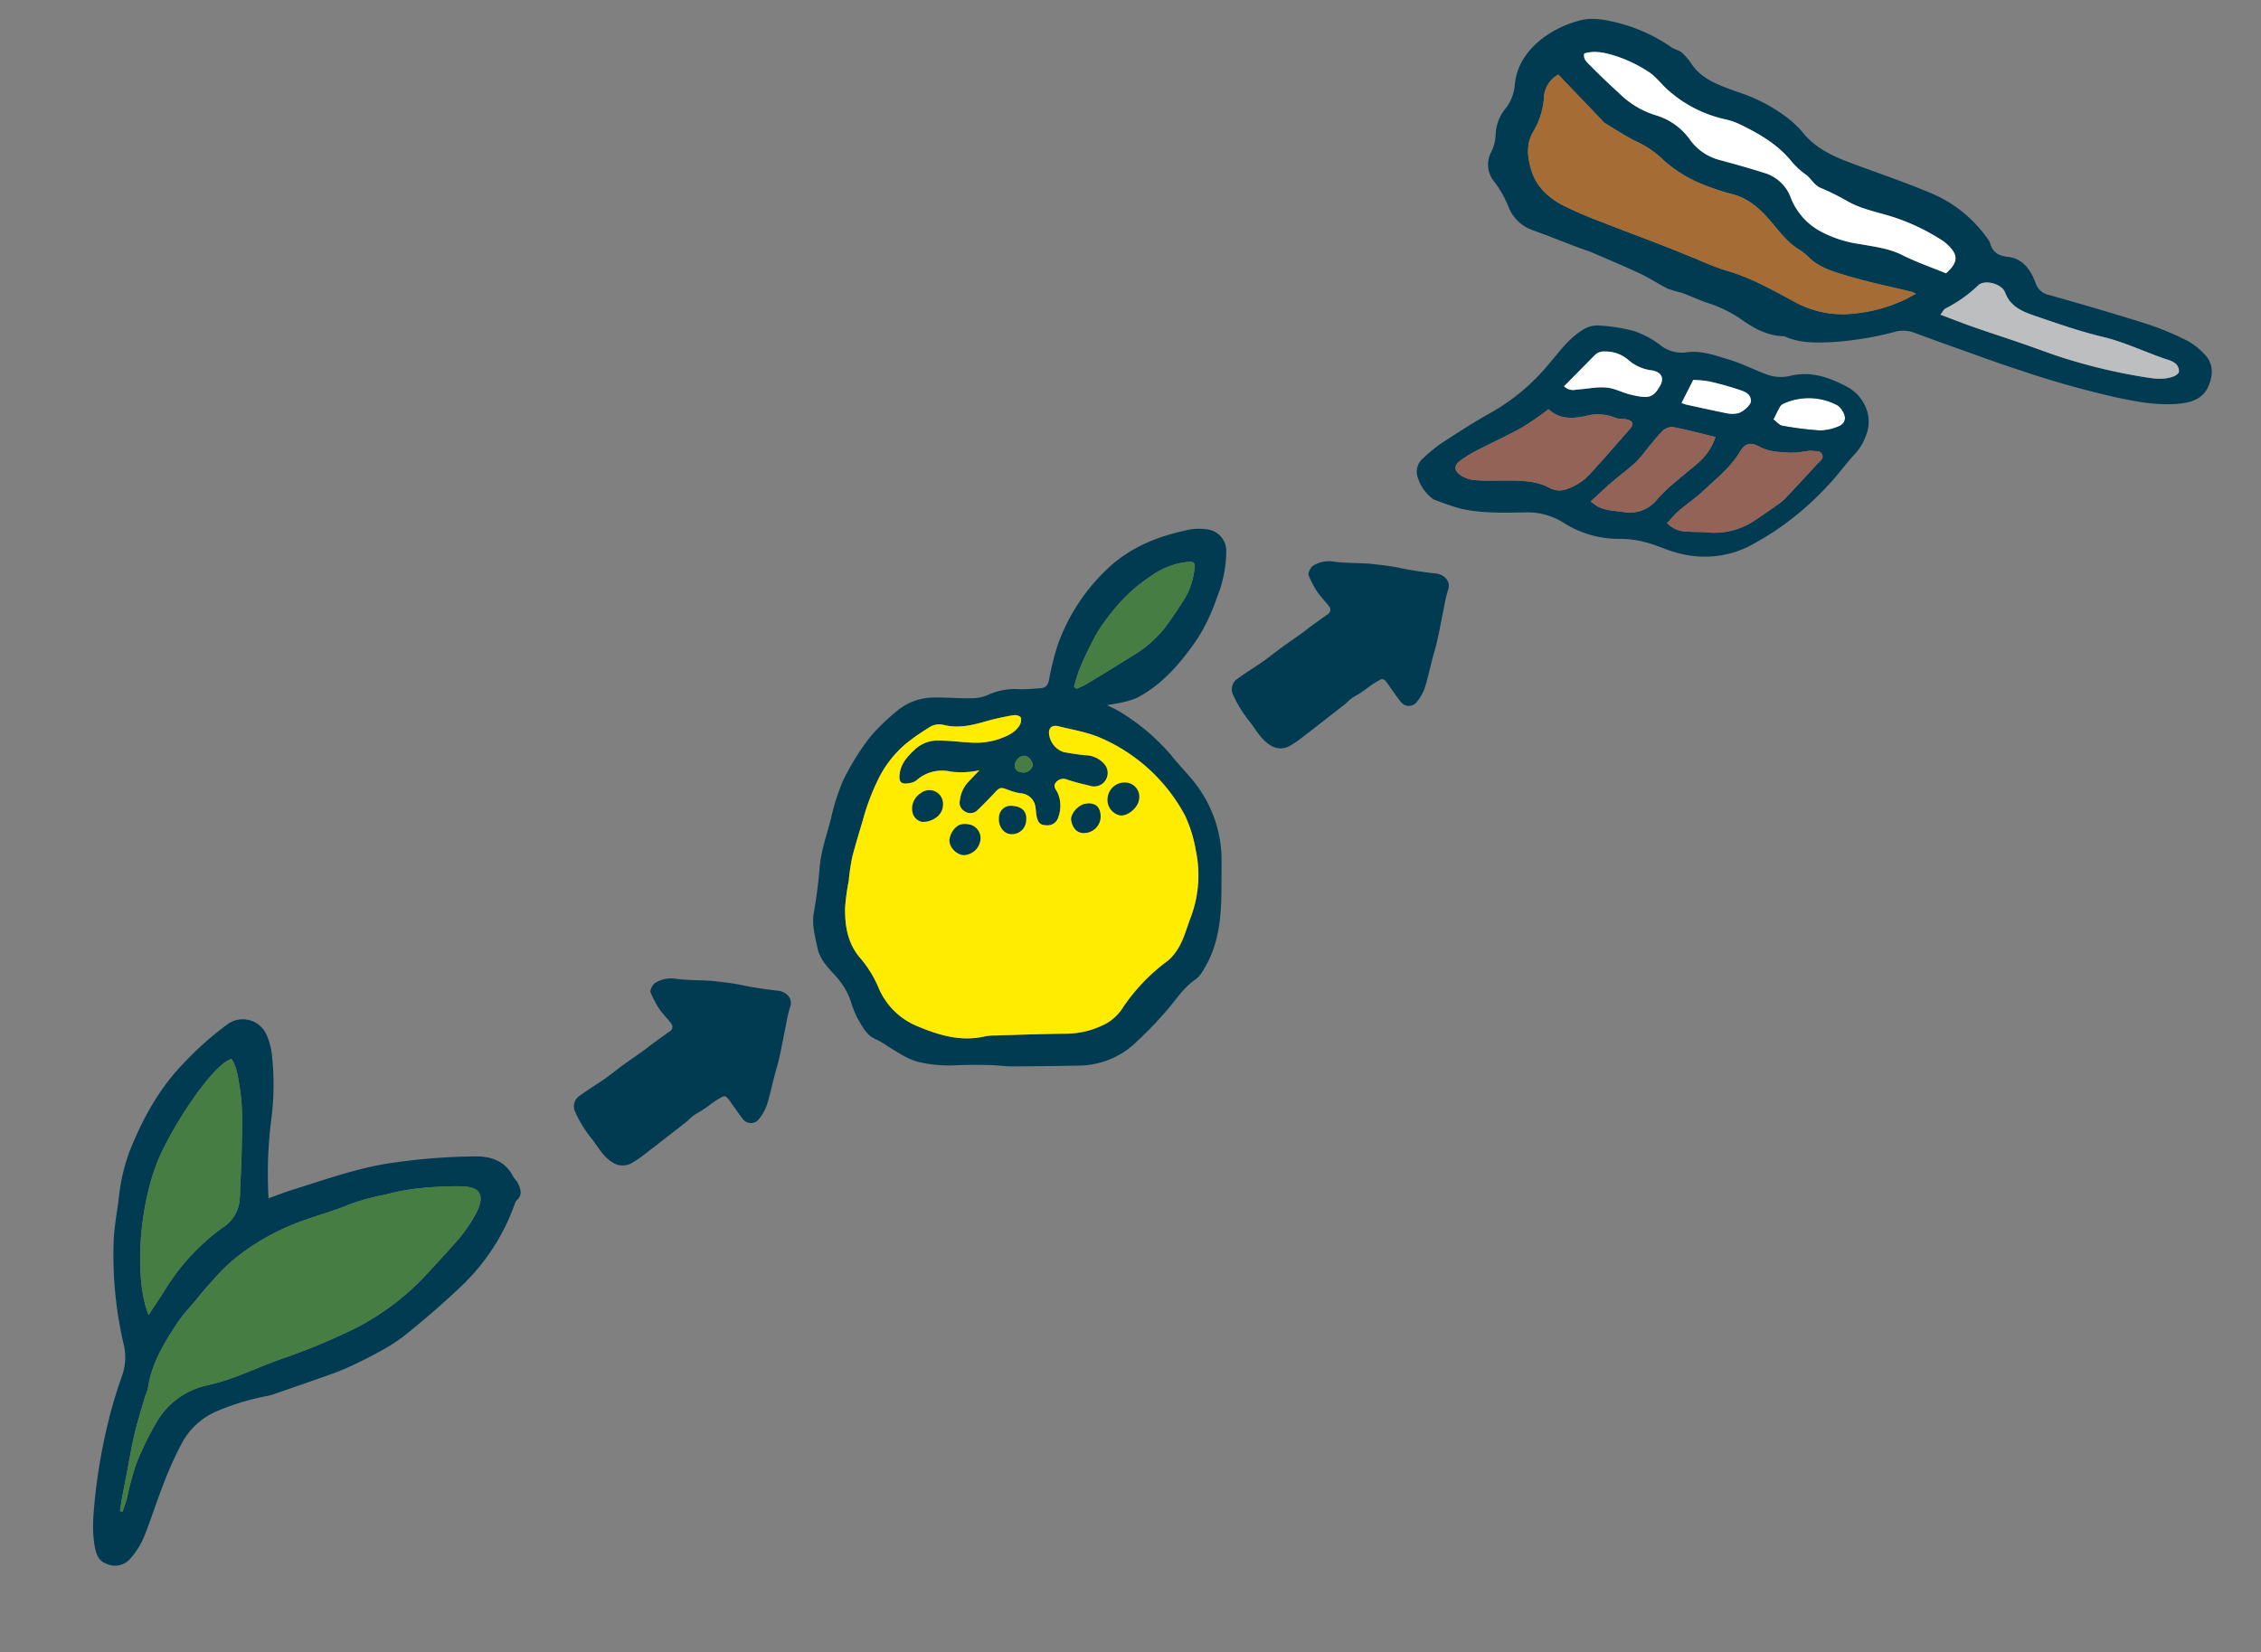 <svg xmlns="http://www.w3.org/2000/svg" width="484.769" height="354.286" viewBox="0 0 484.769 354.286">
  <rect x="0" y="0" width="484.769" height="354.286" fill="#808080" stroke="none"/>
  <g id="グループ_428" data-name="グループ 428" transform="translate(541.677 -2037.498)">
    <path id="パス_1930" data-name="パス 1930" d="M63.018,82.484c-.335-1.012-.72-2.166-1.095-3.325-.551-1.715-.9-1.434-2.27-1.118-1.216.28-2.378.79-3.575,1.154-.853.26-1.736.407-2.583.684-.608.2-1.158.563-1.755.8-1.647.648-3.306,1.268-4.957,1.9-1.726.656-3.445,1.328-5.18,1.959a22.742,22.742,0,0,1-3.435,1.12,3.91,3.91,0,0,1-3.951-1.042c-1.726-1.8-2.139-4.127-2.954-6.3a25.651,25.651,0,0,1-.913-2.624,25.137,25.137,0,0,1-.862-4.314,2.711,2.711,0,0,1,1.98-2.719c2.082-.728,4.229-1.264,6.325-1.946,1.563-.508,3.079-1.141,4.631-1.677,1.683-.582,3.388-1.1,5.074-1.671.779-.263,1.535-.587,2.315-.858,1.355-.472,2.723-.913,4.078-1.391a1.13,1.13,0,0,0,.826-1.622c-.476-1.266-1.131-2.473-1.523-3.761a22.57,22.57,0,0,1-.714-3.767c-.07-.565.953-1.578,1.592-1.734a6.386,6.386,0,0,1,4.4.46c1.969.911,4.076,1.529,6.124,2.272.419.152.845.282,1.252.46,1.419.623,2.846,1.226,4.242,1.9,1.222.593,2.387,1.3,3.608,1.9,1.645.807,3.3,1.607,4.989,2.315,1.622.678,2.668,2.539,1.493,4.106a28.4,28.4,0,0,0-2,3.454c-1.163,2.124-2.279,4.275-3.464,6.385-.64,1.135-1.393,2.2-2.079,3.314-1.15,1.87-2.2,3.81-3.46,5.6a10.542,10.542,0,0,1-2.564,2.372,2.145,2.145,0,0,1-3.107-.993c-.159-.377-.294-.762-.491-1.285" transform="translate(-467.548 2216.016) rotate(-17)" fill="#003b52"/>
    <path id="パス_1931" data-name="パス 1931" d="M137.3,56.529c-.332-1.012-.72-2.166-1.093-3.325-.553-1.715-.9-1.434-2.27-1.118-1.215.28-2.378.79-3.577,1.154-.851.26-1.736.407-2.581.684-.608.2-1.158.563-1.756.8-1.647.648-3.306,1.268-4.959,1.9-1.724.656-3.443,1.328-5.178,1.959a22.9,22.9,0,0,1-3.435,1.12,3.915,3.915,0,0,1-3.954-1.042c-1.724-1.8-2.139-4.127-2.952-6.3a26.2,26.2,0,0,1-1.777-6.937,2.713,2.713,0,0,1,1.98-2.719c2.082-.728,4.229-1.264,6.327-1.946,1.561-.508,3.079-1.141,4.631-1.677,1.684-.582,3.386-1.1,5.074-1.671.779-.263,1.535-.587,2.312-.858,1.357-.472,2.725-.913,4.081-1.391a1.13,1.13,0,0,0,.826-1.622c-.476-1.266-1.131-2.473-1.525-3.761A22.781,22.781,0,0,1,126.769,26c-.07-.565.953-1.578,1.592-1.734a6.38,6.38,0,0,1,4.4.46c1.971.911,4.078,1.529,6.126,2.272.417.152.845.282,1.251.46,1.419.623,2.846,1.226,4.239,1.9,1.224.593,2.389,1.3,3.611,1.9,1.645.807,3.3,1.607,4.989,2.315,1.622.678,2.668,2.539,1.493,4.106a28.129,28.129,0,0,0-2,3.454c-1.163,2.124-2.279,4.275-3.464,6.385-.64,1.135-1.4,2.2-2.079,3.314-1.15,1.87-2.2,3.81-3.462,5.6a10.5,10.5,0,0,1-2.562,2.372,2.145,2.145,0,0,1-3.107-.993c-.159-.377-.294-.762-.493-1.285" transform="translate(-389.931 2173.106) rotate(-17)" fill="#003b52"/>
    <g id="グループ_425" data-name="グループ 425" transform="translate(-10.824 35)">
      <path id="パス_1932" data-name="パス 1932" d="M31.479,56.434c1.5-1.2,2.895-2.4,4.366-3.477,6.247-4.582,12.3-9.478,19.31-12.89A130.337,130.337,0,0,1,70.81,33.386c3.058-1.021,6.192-.934,8.76,1.588.4.392,1.016.565,1.391.97.934,1,1.861,2.033.974,3.57a2.231,2.231,0,0,0-.152,1.019A45.125,45.125,0,0,1,76.69,60.811c-2.531,4.87-5.269,9.591-8.214,14.2a36.707,36.707,0,0,1-3.564,4.508c-1.455,1.643-3,3.21-4.572,4.75-1.158,1.135-2.367,2.228-3.632,3.242-3.483,2.8-7.007,5.542-10.518,8.3a8.6,8.6,0,0,1-1.237.832,51.592,51.592,0,0,0-8.809,6.327,15.252,15.252,0,0,0-5.165,9.33,76.485,76.485,0,0,0-.864,9.754c-.172,3.977-.03,7.969-.256,11.939a17.622,17.622,0,0,1-1.232,5.139,4.309,4.309,0,0,1-4.436,2.725c-1.9-.011-2.842-1.279-3.68-2.783-1.832-3.291-2.611-6.9-3.467-10.51a124.919,124.919,0,0,1-2.435-15.4,104.236,104.236,0,0,1-.434-10.671,11.89,11.89,0,0,0-1.921-6.433A83.706,83.706,0,0,1,3.063,75.9c-.856-2.844-1.275-5.821-1.887-8.737A41.394,41.394,0,0,1,.031,56.608C.4,48.929,1.687,41.484,5.079,34.47a66.415,66.415,0,0,1,5.889-10.387,5.56,5.56,0,0,1,8.674-.68,14.246,14.246,0,0,1,2.577,3.867,57.439,57.439,0,0,1,4.254,12.714,92.376,92.376,0,0,0,5.006,16.449m-8.3,73.777.591-.049c-.017-1.036.008-2.075-.061-3.109a65.171,65.171,0,0,1-.521-7.458,68.135,68.135,0,0,1,1.216-9.934,16.52,16.52,0,0,1,7.57-10.94,51.785,51.785,0,0,0,4.686-3.289c3.085-2.524,6-5.262,9.135-7.714a130.657,130.657,0,0,0,10.116-8.8A54.719,54.719,0,0,0,68.489,61.58c1.26-2.861,2.533-5.715,3.725-8.6a32.327,32.327,0,0,0,2.418-8.187c.519-4.013-.913-5.472-4.8-4.282a76.406,76.406,0,0,0-9.472,3.846,48.034,48.034,0,0,0-5.514,3.225,46.739,46.739,0,0,0-6.484,4.4c-2.742,2.482-5.832,4.5-8.669,6.855A49.983,49.983,0,0,0,30.19,69a36.2,36.2,0,0,0-3.64,6.448c-.83,1.995-1.728,3.979-2.448,6.042-.764,2.2-1.817,4.288-2.408,6.584-1.3,5.057-2.4,10.1-1.393,15.359a12.625,12.625,0,0,1-.015,1.7c.146,2.838.216,5.686.493,8.513s.771,5.633,1.169,8.449c.235,1.688.462,3.375.714,5.061.152,1.025.345,2.044.521,3.064M15.312,88.448c.563-2.215,1.105-4.186,1.563-6.177a46.262,46.262,0,0,1,7.363-16.71,7.828,7.828,0,0,0,1.368-7.246q-.143-.518-.3-1.029c-.9-3-1.741-6.018-2.715-8.993-1.4-4.258-2.636-8.589-4.809-12.54-.98-1.787-1.868-3.687-3.53-4.985C11.621,32.372,7.987,43.7,6.661,53.908,5.13,65.7,9.854,82.332,15.312,88.448" transform="translate(-484.669 2195.862) rotate(19)" fill="#003b52"/>
      <path id="パス_1933" data-name="パス 1933" d="M12.677,120.464c-.174-1.021-.366-2.039-.521-3.064-.252-1.686-.479-3.373-.716-5.061-.4-2.816-.889-5.622-1.167-8.449s-.347-5.675-.491-8.513a12.976,12.976,0,0,0,.011-1.7c-1.008-5.26.1-10.3,1.4-15.359.591-2.3,1.639-4.386,2.406-6.584.718-2.063,1.618-4.047,2.448-6.042a36.2,36.2,0,0,1,3.64-6.448,49.935,49.935,0,0,1,9.5-10.162c2.833-2.355,5.925-4.373,8.667-6.855a46.74,46.74,0,0,1,6.484-4.4,48.032,48.032,0,0,1,5.514-3.225,76.538,76.538,0,0,1,9.472-3.846c3.89-1.19,5.324.269,4.8,4.282a32.327,32.327,0,0,1-2.418,8.187c-1.192,2.886-2.467,5.741-3.725,8.6A54.686,54.686,0,0,1,45.409,69.171a129.871,129.871,0,0,1-10.116,8.8c-3.136,2.452-6.05,5.19-9.135,7.714a52.087,52.087,0,0,1-4.686,3.289,16.513,16.513,0,0,0-7.57,10.94,68.135,68.135,0,0,0-1.215,9.934,65.173,65.173,0,0,0,.521,7.458c.072,1.033.044,2.073.061,3.109l-.591.049" transform="translate(-477.91 2208.498) rotate(19)" fill="#467d43"/>
      <path id="パス_1934" data-name="パス 1934" d="M11.951,83.63C6.493,77.515,1.769,60.879,3.3,49.09c1.326-10.2,4.959-21.536,7.592-23.141,1.662,1.3,2.55,3.2,3.53,4.985,2.173,3.951,3.414,8.282,4.809,12.54.974,2.975,1.815,5.995,2.715,8.993q.156.511.3,1.029a7.828,7.828,0,0,1-1.368,7.246,46.262,46.262,0,0,0-7.363,16.71c-.457,1.991-1,3.962-1.563,6.177" transform="translate(-483.06 2201.511) rotate(19)" fill="#467d43"/>
    </g>
    <g id="グループ_427" data-name="グループ 427" transform="matrix(0.848, 0.53, -0.53, 0.848, 1112.996, 387.295)">
      <path id="パス_1935" data-name="パス 1935" d="M164.175,4.159c3.045,2.952,7.234,3.153,11.355,3.526a35.507,35.507,0,0,1,11.028,2.291,21.585,21.585,0,0,1,4.54,2.336c3.473,2.615,7.484,3.359,11.626,3.767,6.092.6,12.216.976,18.277,1.8a28.035,28.035,0,0,1,14.637,6.461,2.65,2.65,0,0,1,.593.61c1.027,1.73,2.348,2.219,4.447,1.889,3.143-.493,5.461,1.389,7.162,3.807a3.807,3.807,0,0,0,3.515,1.8c7.416.1,14.832.254,22.239.591a63.235,63.235,0,0,1,9.07,1.249,14.385,14.385,0,0,1,3.877,1.643c2.545,1.357,3.223,3.71,2.91,6.346-.33,2.778-2.226,4.318-4.7,5.3-4.513,1.785-9.264,2.126-14.029,2.37a209.705,209.705,0,0,1-21.523-.309c-4.883-.254-9.756-.716-14.633-1.1-2.977-.237-5.953-.506-8.928-.773a6.7,6.7,0,0,0-3.92.733,70.416,70.416,0,0,1-12.82,5.8c-3.062.951-6.137,1.889-9.417,1.491a2.49,2.49,0,0,0-.851-.055c-3.661.881-7.09-.157-10.429-1.41a28,28,0,0,0-7.549-1.294c-1.834-.163-3.653-.481-5.487-.648a29.3,29.3,0,0,1-3.058-.057c-2.226-.447-4.394-1.2-6.628-1.6-3.769-.673-7.568-1.179-11.359-1.728-.913-.131-1.844-.138-2.763-.231-3.532-.358-7.06-.784-10.6-1.072a8.625,8.625,0,0,1-6.313-3.57,23.754,23.754,0,0,0-4.167-4.258,5.727,5.727,0,0,1-2.374-6.179,9.03,9.03,0,0,0-.042-3.589,9.29,9.29,0,0,1,.464-5.862,9.466,9.466,0,0,0,.705-5.654c-.656-3.731.385-6.971,2.382-10.107a22.442,22.442,0,0,1,7.153-6.626c2.329-1.5,5.233-1.766,8.049-1.83a35.326,35.326,0,0,1,12.723,2.075c.792.282,1.719.2,2.488.519a15.1,15.1,0,0,1,2.351,1.556m-26.707,9.872a5.979,5.979,0,0,0-1.631,5.878,16.259,16.259,0,0,1-.413,7.405c-.807,3.049.309,5.76,1.889,8.214,1.952,3.03,5.057,4.6,8.458,5.355a86.438,86.438,0,0,0,8.875,1.283c4.455.515,8.924.923,13.383,1.406,2.753.3,5.5.656,8.25.985a59.931,59.931,0,0,0,6.584.743c5.622.049,10.988,1.478,16.386,2.749a21.266,21.266,0,0,0,10.781-.26,33.15,33.15,0,0,0,11.27-6.018c.786-.614,1.487-1.34,2.4-2.177a6.689,6.689,0,0,0-.961-.188c-4.671.108-9.345.415-14.008.271-2.937-.089-5.986-.07-8.754-1.444a15.636,15.636,0,0,0-2.7-1.262c-2.965-.8-5.311-2.727-7.744-4.386-2.827-1.927-5.654-3.414-9.165-3.443a50.112,50.112,0,0,1-7.568-.481,27.377,27.377,0,0,1-9.284-3.015,19.967,19.967,0,0,0-6.217-2.092c-2.564-.5-5.057-1.364-7.577-2.084a2.5,2.5,0,0,1-.546-.332l-11.715-7.107m4.214-5.809c.038,1.171.963,1.616,1.717,2.056,2.52,1.463,5.067,2.888,7.666,4.208a19.114,19.114,0,0,0,8.741,2.556,13.828,13.828,0,0,1,8.629,3.221,11.3,11.3,0,0,0,7.1,2.505c3.348,0,6.7.047,10.046.193a8.636,8.636,0,0,1,6.891,3.678,13.952,13.952,0,0,0,7.786,5.252,24.951,24.951,0,0,0,9.112.506c3.109-.25,6.19-.726,9.36-.074,3.327.686,6.745.925,10.082,1.353,1.942-2.982,1.565-4.54-1.4-6.073a6.552,6.552,0,0,0-.97-.445,45.279,45.279,0,0,0-11.291-2.185c-3.6-.216-7.229.174-10.789-.764a50.322,50.322,0,0,0-6.245-1.26c-1.518-.2-2.435-1.36-3.729-1.893a16.575,16.575,0,0,1-3.589-1.834c-3.816-2.84-8.235-4.042-12.782-4.923a13.982,13.982,0,0,0-3.371-.267,27.178,27.178,0,0,1-13.578-2.876c-1.722-.841-3.272-2.135-5.065-2.706a29.376,29.376,0,0,0-7.5-1.438c-2.279-.1-4.716-.127-6.814,1.211m88.264,34.333c2.8.269,5.26.551,7.725.733,3.475.26,6.958.43,10.436.671,3.191.22,6.378.559,9.574.718a121.722,121.722,0,0,0,17.919-.515c2.12-.21,4.28-.468,6.075-1.785.4-.292.894-.9.826-1.275a2.288,2.288,0,0,0-1.061-1.425,5.1,5.1,0,0,0-2.075-.415c-4.873-.284-9.671-1.256-14.609-1.118-5.1.142-10.226-.256-15.329-.6-2.751-.184-5.478-.57-7.331-3.174-1.158-1.631-4.94-1.6-5.931-.034a28.876,28.876,0,0,1-5.51,6.649c-.326.28-.4.851-.707,1.569" transform="translate(-372.323 2139.594) rotate(-17)" fill="#003b52"/>
      <path id="パス_1936" data-name="パス 1936" d="M133.482,6.627l11.712,7.107a2.5,2.5,0,0,0,.548.33c2.52.722,5.012,1.586,7.575,2.086a20.03,20.03,0,0,1,6.219,2.09,27.335,27.335,0,0,0,9.284,3.018,50.112,50.112,0,0,0,7.568.481c3.509.03,6.336,1.516,9.165,3.443,2.433,1.658,4.779,3.581,7.742,4.386a15.428,15.428,0,0,1,2.7,1.262c2.768,1.372,5.817,1.355,8.754,1.444,4.661.142,9.336-.163,14.006-.271a6.391,6.391,0,0,1,.963.188c-.919.836-1.618,1.563-2.406,2.177a33.14,33.14,0,0,1-11.268,6.018,21.266,21.266,0,0,1-10.781.26c-5.4-1.271-10.766-2.7-16.386-2.749a60.49,60.49,0,0,1-6.586-.743c-2.749-.328-5.5-.686-8.248-.985-4.46-.485-8.928-.892-13.383-1.406a86.394,86.394,0,0,1-8.877-1.283c-3.4-.758-6.505-2.325-8.456-5.355-1.58-2.454-2.7-5.165-1.889-8.214a16.267,16.267,0,0,0,.413-7.407,5.967,5.967,0,0,1,1.631-5.876" transform="translate(-366.346 2145.511) rotate(-17)" fill="#a56d35"/>
      <path id="パス_1937" data-name="パス 1937" d="M134.251,4.546c2.1-1.338,4.536-1.313,6.812-1.211a29.177,29.177,0,0,1,7.5,1.438c1.794.57,3.344,1.863,5.065,2.706a27.2,27.2,0,0,0,13.578,2.876,13.982,13.982,0,0,1,3.371.267c4.546.879,8.968,2.084,12.782,4.923a16.5,16.5,0,0,0,3.594,1.832c1.29.536,2.209,1.7,3.725,1.9a50.348,50.348,0,0,1,6.247,1.258c3.56.938,7.189.548,10.789.767A45.335,45.335,0,0,1,219,23.479a6.584,6.584,0,0,1,.97.447c2.967,1.533,3.344,3.092,1.4,6.073-3.339-.43-6.757-.667-10.084-1.353-3.168-.654-6.249-.178-9.358.072a25.01,25.01,0,0,1-9.114-.5,13.952,13.952,0,0,1-7.786-5.252,8.636,8.636,0,0,0-6.891-3.678c-3.346-.148-6.7-.191-10.046-.193a11.316,11.316,0,0,1-7.1-2.505,13.811,13.811,0,0,0-8.629-3.221,19.131,19.131,0,0,1-8.739-2.556c-2.6-1.321-5.148-2.744-7.668-4.21-.754-.438-1.679-.885-1.715-2.054" transform="translate(-364.141 2140.939) rotate(-17)" fill="#fff"/>
      <path id="パス_1938" data-name="パス 1938" d="M175.932,25.057c.309-.718.381-1.29.707-1.569a28.876,28.876,0,0,0,5.51-6.649c.991-1.565,4.773-1.6,5.931.034,1.853,2.6,4.58,2.99,7.331,3.174,5.1.343,10.228.741,15.329.6,4.938-.138,9.737.834,14.609,1.118a5.1,5.1,0,0,1,2.075.415,2.288,2.288,0,0,1,1.061,1.425c.068.371-.428.983-.826,1.275-1.8,1.317-3.956,1.575-6.075,1.785a121.723,121.723,0,0,1-17.919.515c-3.2-.159-6.382-.5-9.574-.718-3.477-.241-6.961-.411-10.436-.671-2.465-.182-4.923-.464-7.725-.733" transform="translate(-315.554 2140.535) rotate(-17)" fill="#bdbebf"/>
      <path id="パス_1939" data-name="パス 1939" d="M162.337,38.317c.252-1.209.4-2.048.614-2.867a1.716,1.716,0,0,1,.517-.889,13.04,13.04,0,0,1,11.365-2.706,3.305,3.305,0,0,1,1.254.794c1.434,1.224,1.429,2.662-.123,3.7a10.289,10.289,0,0,1-3.418,1.688,72,72,0,0,1-8,1.1c-.665.061-1.383-.493-2.213-.82" transform="translate(-324.908 2161.905) rotate(-17)" fill="#fff"/>
      <path id="パス_1940" data-name="パス 1940" d="M133.875,76.256a8.866,8.866,0,0,1-4.343-3.49,3.723,3.723,0,0,1-.074-4.4,31.754,31.754,0,0,1,3.121-4.33c2.808-3.121,5.631-6.247,8.65-9.161a44.489,44.489,0,0,0,9.074-13.1c1.436-2.986,2.6-6.173,4.917-8.7a5.829,5.829,0,0,1,3.191-1.982,37.755,37.755,0,0,1,7.621-.815,19.485,19.485,0,0,1,6.156,1.408,7.371,7.371,0,0,0,5.8.146c3.077-1.349,6.313-1.008,9.489-.906,2.694.087,5.368.673,8.062.921a8.732,8.732,0,0,0,5.205-.86c3.928-2.24,8-1.993,12.214-1.067a8.856,8.856,0,0,1,5.567,3.6,7.754,7.754,0,0,1,1.4,5.457,11.342,11.342,0,0,1-1.258,4.455c-1.391,2.645-2.431,5.478-3.871,8.091a62.478,62.478,0,0,1-10.016,14.059c-1.052,1.065-2.088,2.158-3.214,3.143a21.36,21.36,0,0,1-13.747,5.089c-2.463.087-4.942-.432-7.414-.421a21.6,21.6,0,0,0-5.692.7,21.846,21.846,0,0,1-12.625-.21,14.338,14.338,0,0,0-8.549.023c-4.432,1.252-8.885,2.622-13.536,2.783a56.25,56.25,0,0,1-6.124-.426m18.842-25.047a68.7,68.7,0,0,1-4.464,5.25c-2.7,2.6-5.6,5-8.377,7.526a27.646,27.646,0,0,0-2.48,2.645c-1.173,1.391-.955,2.52.771,3.136a6.373,6.373,0,0,0,3.117.237c1.955-.343,3.869-.932,5.794-1.444,3.433-.915,6.823-1.969,10.474-1.055a4.544,4.544,0,0,0,3.621-.93,11.986,11.986,0,0,0,3.843-4.491c1.963-3.774,3.818-7.6,5.7-11.416.515-1.042.191-1.667-1-1.7-.906-.025-1.861.455-2.723.3a10.01,10.01,0,0,0-6.353,1.36c-2.575,1.283-5.148,2.067-7.926.578m30.866,17a5.763,5.763,0,0,0,4.663.635c1.4-.241,2.764-.69,4.165-.927a15.571,15.571,0,0,0,9.421-5.381q1.817-2.1,3.591-4.229a11.075,11.075,0,0,0,1.249-1.734q2.424-4.482,4.771-9.01c.339-.654,1.065-1.315.464-2.141s-1.446-.292-2.185-.237a3.68,3.68,0,0,0-1.019.286,22.068,22.068,0,0,1-3.534,1.34c-2.137.413-4.28,1.008-6.514.491-2.35-.542-3.325-.064-4,2.279-1.044,3.632-3.286,6.59-5.207,9.724-1.215,1.984-2.768,3.761-4.089,5.686-.667.974-1.154,2.073-1.779,3.219m-17.023-.222c.822.311,1.2.5,1.6.6,1.919.489,3.786-.008,5.692-.218a7.536,7.536,0,0,0,6.408-4.591,30.029,30.029,0,0,1,2.154-3.666c1.427-2.113,2.962-4.157,4.394-6.268A12.4,12.4,0,0,0,188.83,47.7c-3.267.085-6.376.078-9.468.311a3.031,3.031,0,0,0-1.885,1.5c-.913,1.586-1.605,3.3-2.38,4.964a22.178,22.178,0,0,1-1.353,2.886c-1.245,1.891-2.649,3.676-3.926,5.546-1.072,1.569-2.056,3.2-3.259,5.086M154.659,45.6a2.787,2.787,0,0,0,2.774-.006c2.556-.82,4.94-2.3,7.757-2.181,1.275.055,2.552.265,3.822.222,3.746-.127,4.731-.487,5.5-3.433.5-1.919-.5-2.943-2.522-2.766a9.364,9.364,0,0,1-5.4-.817,7.436,7.436,0,0,0-5.379-.491,2.768,2.768,0,0,0-1.986,1.453q-1.423,2.509-2.852,5.017c-.548.966-1.1,1.933-1.707,3m45.185-4.76c.832.326,1.55.881,2.213.82a71.975,71.975,0,0,0,8-1.1,10.289,10.289,0,0,0,3.418-1.688c1.552-1.036,1.554-2.473.123-3.7a3.314,3.314,0,0,0-1.252-.794,13.046,13.046,0,0,0-11.367,2.706,1.73,1.73,0,0,0-.517.889c-.216.82-.362,1.658-.616,2.867m-19.931,1.688a7.2,7.2,0,0,0,1.016.091c3.047-.14,6.1-.265,9.144-.466a5.769,5.769,0,0,0,2.033-.582c1.023-.489,2.3-2.526,2.077-3.289-.434-1.459-1.777-1.595-2.95-1.667-2.259-.138-4.536-.159-6.8-.07a22.623,22.623,0,0,0-3.375.587c-.419,1.976-.777,3.657-1.146,5.4" transform="translate(-361.515 2170.464) rotate(-17)" fill="#003b52"/>
      <path id="パス_1941" data-name="パス 1941" d="M148.554,40.8c2.778,1.489,5.349.705,7.926-.578a10.007,10.007,0,0,1,6.353-1.359c.86.152,1.817-.328,2.723-.3,1.188.032,1.512.656,1,1.7-1.883,3.814-3.74,7.642-5.7,11.416a11.986,11.986,0,0,1-3.843,4.491,4.545,4.545,0,0,1-3.621.93c-3.651-.915-7.041.14-10.476,1.055-1.923.512-3.837,1.1-5.794,1.444A6.377,6.377,0,0,1,134,59.355c-1.724-.616-1.942-1.745-.769-3.136a27.655,27.655,0,0,1,2.48-2.645c2.776-2.526,5.675-4.921,8.375-7.526a68.7,68.7,0,0,0,4.466-5.25" transform="translate(-354.49 2179.202) rotate(-17)" fill="#936357"/>
      <path id="パス_1942" data-name="パス 1942" d="M154.657,59.911c.625-1.146,1.11-2.245,1.779-3.219,1.319-1.925,2.874-3.7,4.089-5.686,1.919-3.132,4.161-6.092,5.205-9.722.673-2.342,1.65-2.823,4-2.279,2.234.515,4.379-.08,6.516-.491a22.155,22.155,0,0,0,3.534-1.343,3.74,3.74,0,0,1,1.016-.286c.741-.055,1.59-.582,2.187.237s-.125,1.487-.464,2.143q-2.347,4.526-4.773,9.01A10.91,10.91,0,0,1,176.5,50.01q-1.772,2.135-3.594,4.229a15.585,15.585,0,0,1-9.419,5.383c-1.4.235-2.766.684-4.165.925a5.754,5.754,0,0,1-4.663-.635" transform="translate(-331.426 2169.944) rotate(-17)" fill="#936357"/>
      <path id="パス_1943" data-name="パス 1943" d="M146.618,58.248c1.2-1.887,2.188-3.517,3.259-5.086,1.277-1.872,2.681-3.655,3.926-5.546a22.176,22.176,0,0,0,1.353-2.886c.775-1.664,1.467-3.378,2.38-4.964a3.031,3.031,0,0,1,1.885-1.5c3.092-.235,6.2-.229,9.468-.311a12.4,12.4,0,0,1-2.027,6.145c-1.431,2.111-2.967,4.153-4.394,6.268a29.869,29.869,0,0,0-2.154,3.666,7.54,7.54,0,0,1-6.408,4.591c-1.906.21-3.774.707-5.692.216-.4-.1-.775-.286-1.6-.6" transform="translate(-339.596 2173.949) rotate(-17)" fill="#936357"/>
      <path id="パス_1944" data-name="パス 1944" d="M141,42.107l1.707-3q1.426-2.509,2.852-5.017a2.77,2.77,0,0,1,1.986-1.453,7.446,7.446,0,0,1,5.379.491,9.364,9.364,0,0,0,5.4.817c2.027-.178,3.02.847,2.522,2.766-.764,2.946-1.751,3.306-5.5,3.433-1.271.042-2.547-.167-3.822-.222-2.816-.116-5.2,1.362-7.759,2.181a2.778,2.778,0,0,1-2.772.006" transform="translate(-347.431 2169.806) rotate(-17)" fill="#fff"/>
      <path id="パス_1945" data-name="パス 1945" d="M152.924,38.7c.369-1.739.726-3.42,1.146-5.4a22.624,22.624,0,0,1,3.375-.587c2.264-.089,4.54-.068,6.8.07,1.173.072,2.516.208,2.95,1.667.227.762-1.055,2.8-2.077,3.289a5.769,5.769,0,0,1-2.033.582c-3.045.2-6.1.326-9.144.466a7.2,7.2,0,0,1-1.016-.091" transform="translate(-334.587 2166.229) rotate(-17)" fill="#fff"/>
    </g>
    <g id="グループ_426" data-name="グループ 426" transform="translate(266.634 55.56) rotate(7)">
      <path id="パス_1946" data-name="パス 1946" d="M117.533,51c1.309.508,2.2.767,3.011,1.186A44.944,44.944,0,0,1,132.371,60.3c2.283,2.331,4.953,4.324,6.984,6.844a26.777,26.777,0,0,1,6.071,14.364c.263,2.7.58,5.385.792,8.085.417,5.309.265,10.556-2.1,15.486a6.77,6.77,0,0,1-1.457,2.327c-2.759,2.3-4.142,5.582-6.245,8.341a83.546,83.546,0,0,1-5.866,7.318,17.958,17.958,0,0,1-11.06,5.461c-4.714.572-9.428,1.144-14.148,1.652-1.554.167-3.134.08-4.693.21-2.264.188-4.53.407-6.776.728a28.24,28.24,0,0,1-8.7.188c-2.467-.409-4.551-1.607-6.74-2.615a16.72,16.72,0,0,0-2.486-1.163c-2.266-.612-3.378-2.488-4.618-4.155a24.747,24.747,0,0,1-1.94-3.774,15.841,15.841,0,0,0-3.774-4.851c-1.775-1.55-3.632-3.111-4.373-5.432-.773-2.412-1.755-4.779-1.584-7.441.208-3.193.316-6.406.229-9.605-.1-3.685.769-7.221,1.311-10.806a45.3,45.3,0,0,1,1.772-8.553,54.981,54.981,0,0,1,4.612-9.586,42.181,42.181,0,0,1,5.008-6.08,12.421,12.421,0,0,1,8.045-4.007c2.541-.3,5.114-.337,7.651-.652a8.8,8.8,0,0,0,3.625-1.084,13.733,13.733,0,0,1,6.685-1.94c1.48-.119,2.948-.438,4.417-.684,1.086-.18,1.465-.849,1.578-1.935a58.792,58.792,0,0,1,1.052-7.6,41.61,41.61,0,0,1,8.428-16.85c4.216-5.171,9.654-8.254,15.818-10.347a12.18,12.18,0,0,1,5.218-.868,4.657,4.657,0,0,1,4.409,4.375,26.759,26.759,0,0,1-.964,9.923,41.653,41.653,0,0,1-3.047,8.873c-2.984,5.58-6.433,10.791-11.814,14.357a20.28,20.28,0,0,1-4.305,1.671c-.464.169-.953.269-1.859.517M91.77,67.755a17.962,17.962,0,0,1-6.13.921,8.24,8.24,0,0,0-7.117,2.689,2.95,2.95,0,0,1-1.294.667c-1.8.565-2.418.1-2.384-1.741.047-2.3,1.357-3.975,2.77-5.607a7.115,7.115,0,0,1,4.862-2.37c2.124-.214,4.271-.152,6.406-.273A15.9,15.9,0,0,0,95.1,60.727c1.656-.813,3.363-1.656,4.218-3.433a2.2,2.2,0,0,0,.1-1.724c-.161-.309-1.055-.479-1.518-.347a52.668,52.668,0,0,0-5.652,1.863c-2.905,1.19-5.806,2.245-9.025,1.806a3.9,3.9,0,0,0-3.191.915,43.342,43.342,0,0,0-4.659,4.068,23.673,23.673,0,0,0-4.756,7.492A49.012,49.012,0,0,0,68.212,80c-.512,3.079-1.175,6.135-1.616,9.224a48.318,48.318,0,0,0-.2,5.084,44.5,44.5,0,0,0-.165,5.906c.375,3.795,1.313,7.367,4.284,10.192a24.55,24.55,0,0,1,4.472,5.686,15.331,15.331,0,0,0,9.288,7.63c4.841,1.463,9.673,2.376,14.65.659a10.878,10.878,0,0,1,2.094-.413c5.063-.678,10.12-1.4,15.192-1.986a18.157,18.157,0,0,0,7.238-2.414,10.064,10.064,0,0,0,4.04-4.028,40.252,40.252,0,0,1,8.667-11.325,9.04,9.04,0,0,0,1.512-2.022c1.34-2.247,1.713-4.807,2.336-7.3a25.828,25.828,0,0,0-.349-15.107,28.854,28.854,0,0,0-3.045-7.022,37.237,37.237,0,0,0-19.67-14.614c-3.015-.957-6.137-1.108-9.222-1.544-1.307-.186-1.938.358-1.969,1.368a4.593,4.593,0,0,0,3.7,4.032c1.713.087,3.43.218,5.139.142a5.6,5.6,0,0,1,3.687,1.47,2.9,2.9,0,0,1-2.63,4.959c-1.624-.208-3.253-.432-4.851-.775a2.049,2.049,0,0,0-2.42.824c-.6.894.121,1.476.54,2.09a6.852,6.852,0,0,1,.767,5.161,2.412,2.412,0,0,1-2.334,2.113c-1.4.091-1.9-.29-2.393-1.883-.148-.476-.2-.98-.33-1.461-.538-2-1.529-2.772-3.6-2.91a12.421,12.421,0,0,1-2.321-.356c-2.137-.557-2.113-.568-3.369,1.082-.991,1.3-2.005,2.6-3.066,3.846a2.169,2.169,0,0,1-2.727.525,2.1,2.1,0,0,1-1.252-2.221,6.842,6.842,0,0,1,1.408-4.157c.686-.906,1.387-1.8,2.082-2.7m18.309-19.9.6.343c.7-.432,1.451-.811,2.1-1.309,3-2.274,6-4.557,8.96-6.889a25.374,25.374,0,0,0,6.387-6.8c1.232-2.077,2.367-4.218,3.435-6.385a15.642,15.642,0,0,0,1.544-7.024c0-1.116-.354-1.4-1.448-1.167a16.119,16.119,0,0,0-7.539,3.765,34.606,34.606,0,0,0-6.412,6.819,53.767,53.767,0,0,0-3.742,6.183,77.561,77.561,0,0,0-3.062,8.35,33.982,33.982,0,0,0-.822,4.108M100.81,67.26a2.06,2.06,0,0,0,2.228-1.8,2.334,2.334,0,0,0-1.808-1.823A2.154,2.154,0,0,0,99.22,65.7c-.032.955.534,1.508,1.59,1.556" transform="translate(-425.136 2137.893) rotate(-1)" fill="#003b52"/>
      <path id="パス_1947" data-name="パス 1947" d="M88.332,44.567c-.695.9-1.4,1.8-2.084,2.7a6.849,6.849,0,0,0-1.408,4.155,2.1,2.1,0,0,0,1.252,2.223,2.174,2.174,0,0,0,2.73-.525c1.061-1.249,2.073-2.541,3.066-3.846,1.254-1.65,1.23-1.641,3.367-1.082a12.6,12.6,0,0,0,2.321.356,3.411,3.411,0,0,1,3.6,2.907c.129.483.182.987.33,1.463.5,1.592,1,1.971,2.393,1.883a2.408,2.408,0,0,0,2.331-2.113,6.848,6.848,0,0,0-.767-5.163c-.419-.612-1.137-1.2-.54-2.09a2.046,2.046,0,0,1,2.42-.822c1.6.341,3.229.568,4.854.773a2.9,2.9,0,0,0,2.63-4.957,5.6,5.6,0,0,0-3.689-1.47c-1.707.076-3.426-.057-5.137-.144a4.588,4.588,0,0,1-3.7-4.03c.03-1.01.661-1.554,1.969-1.37,3.083.438,6.207.587,9.22,1.544a37.224,37.224,0,0,1,19.67,14.616,28.736,28.736,0,0,1,3.045,7.022,25.81,25.81,0,0,1,.349,15.107c-.62,2.488-1,5.048-2.334,7.3a9.048,9.048,0,0,1-1.514,2.022,40.216,40.216,0,0,0-8.665,11.325,10.09,10.09,0,0,1-4.04,4.028,18.176,18.176,0,0,1-7.238,2.412c-5.074.591-10.131,1.309-15.192,1.988a10.846,10.846,0,0,0-2.094.411c-4.976,1.719-9.809.807-14.65-.656a15.335,15.335,0,0,1-9.29-7.63,24.448,24.448,0,0,0-4.472-5.686c-2.971-2.825-3.907-6.4-4.284-10.194a44.87,44.87,0,0,1,.165-5.906,48.315,48.315,0,0,1,.205-5.084c.438-3.087,1.1-6.143,1.616-9.224a48.939,48.939,0,0,1,2.406-8.627,23.643,23.643,0,0,1,4.754-7.492,43.405,43.405,0,0,1,4.661-4.07,3.893,3.893,0,0,1,3.189-.913c3.219.436,6.122-.616,9.027-1.806a52.48,52.48,0,0,1,5.65-1.863c.464-.131,1.357.036,1.52.347a2.2,2.2,0,0,1-.1,1.724c-.855,1.777-2.564,2.617-4.22,3.431a15.939,15.939,0,0,1-6.217,1.317c-2.132.121-4.282.059-6.4.271A7.108,7.108,0,0,0,74.176,41.5c-1.415,1.633-2.725,3.3-2.77,5.605-.036,1.84.582,2.306,2.382,1.741a2.946,2.946,0,0,0,1.294-.665A8.244,8.244,0,0,1,82.2,45.488a18.078,18.078,0,0,0,6.133-.921" transform="translate(-421.292 2161.018) rotate(-1)" fill="#ffec00"/>
      <path id="パス_1948" data-name="パス 1948" d="M83.462,43.993a33.855,33.855,0,0,1,.82-4.106,77.771,77.771,0,0,1,3.064-8.352,53.724,53.724,0,0,1,3.74-6.181A34.611,34.611,0,0,1,97.5,18.535a16.122,16.122,0,0,1,7.539-3.767c1.093-.233,1.446.051,1.448,1.169a15.613,15.613,0,0,1-1.546,7.022c-1.063,2.168-2.2,4.309-3.433,6.387a25.333,25.333,0,0,1-6.387,6.793c-2.958,2.331-5.957,4.614-8.96,6.891-.656.5-1.4.875-2.1,1.307-.2-.114-.4-.229-.593-.343" transform="translate(-398.454 2141.285) rotate(-1)" fill="#467d43"/>
      <path id="パス_1949" data-name="パス 1949" d="M79.924,39.607c-1.057-.049-1.622-.6-1.59-1.556a2.154,2.154,0,0,1,2.01-2.065,2.334,2.334,0,0,1,1.808,1.823,2.06,2.06,0,0,1-2.228,1.8" transform="translate(-403.771 2165.177) rotate(-1)" fill="#467d43"/>
      <path id="パス_1950" data-name="パス 1950" d="M91.6,37.618a3.044,3.044,0,0,1,3.145,3.375c-.047,1.7-2,3.755-3.623,3.759a3.4,3.4,0,0,1-3.1-3.5A3.637,3.637,0,0,1,91.6,37.618" transform="translate(-392.915 2166.814) rotate(-1)" fill="#003b52"/>
      <path id="パス_1951" data-name="パス 1951" d="M70.867,47.4a2.678,2.678,0,0,1-2.238-1.808,3.879,3.879,0,0,1,1.326-4.265,2.923,2.923,0,0,1,5,2.122c.157,2.312-2.194,3.856-4.087,3.951" transform="translate(-414.746 2170.355) rotate(-1)" fill="#003b52"/>
      <path id="パス_1952" data-name="パス 1952" d="M79.14,46.312a3.754,3.754,0,0,1-3.062,3.827c-1.73.258-3.894-1.652-3.492-3.477a4.214,4.214,0,0,1,1.626-2.783,3.5,3.5,0,0,1,1.9-.39,2.982,2.982,0,0,1,3.024,2.823" transform="translate(-410.1 2173.676) rotate(-1)" fill="#003b52"/>
      <path id="パス_1953" data-name="パス 1953" d="M88,46.478c-1.571.392-2.863-.5-3.378-2.342-.377-1.345,1.156-3.522,2.746-3.9,1.861-.443,2.992.184,3.392,2.077A3.567,3.567,0,0,1,88,46.478" transform="translate(-396.723 2169.654) rotate(-1)" fill="#003b52"/>
      <path id="パス_1954" data-name="パス 1954" d="M77.3,44.064a2.547,2.547,0,0,1,2.8-2.895c1.991-.021,3.081.991,3.047,2.907a3.027,3.027,0,0,1-3,3.136c-1.484.1-2.844-1.463-2.844-3.149" transform="translate(-404.834 2170.991) rotate(-1)" fill="#003b52"/>
    </g>
  </g>
</svg>
